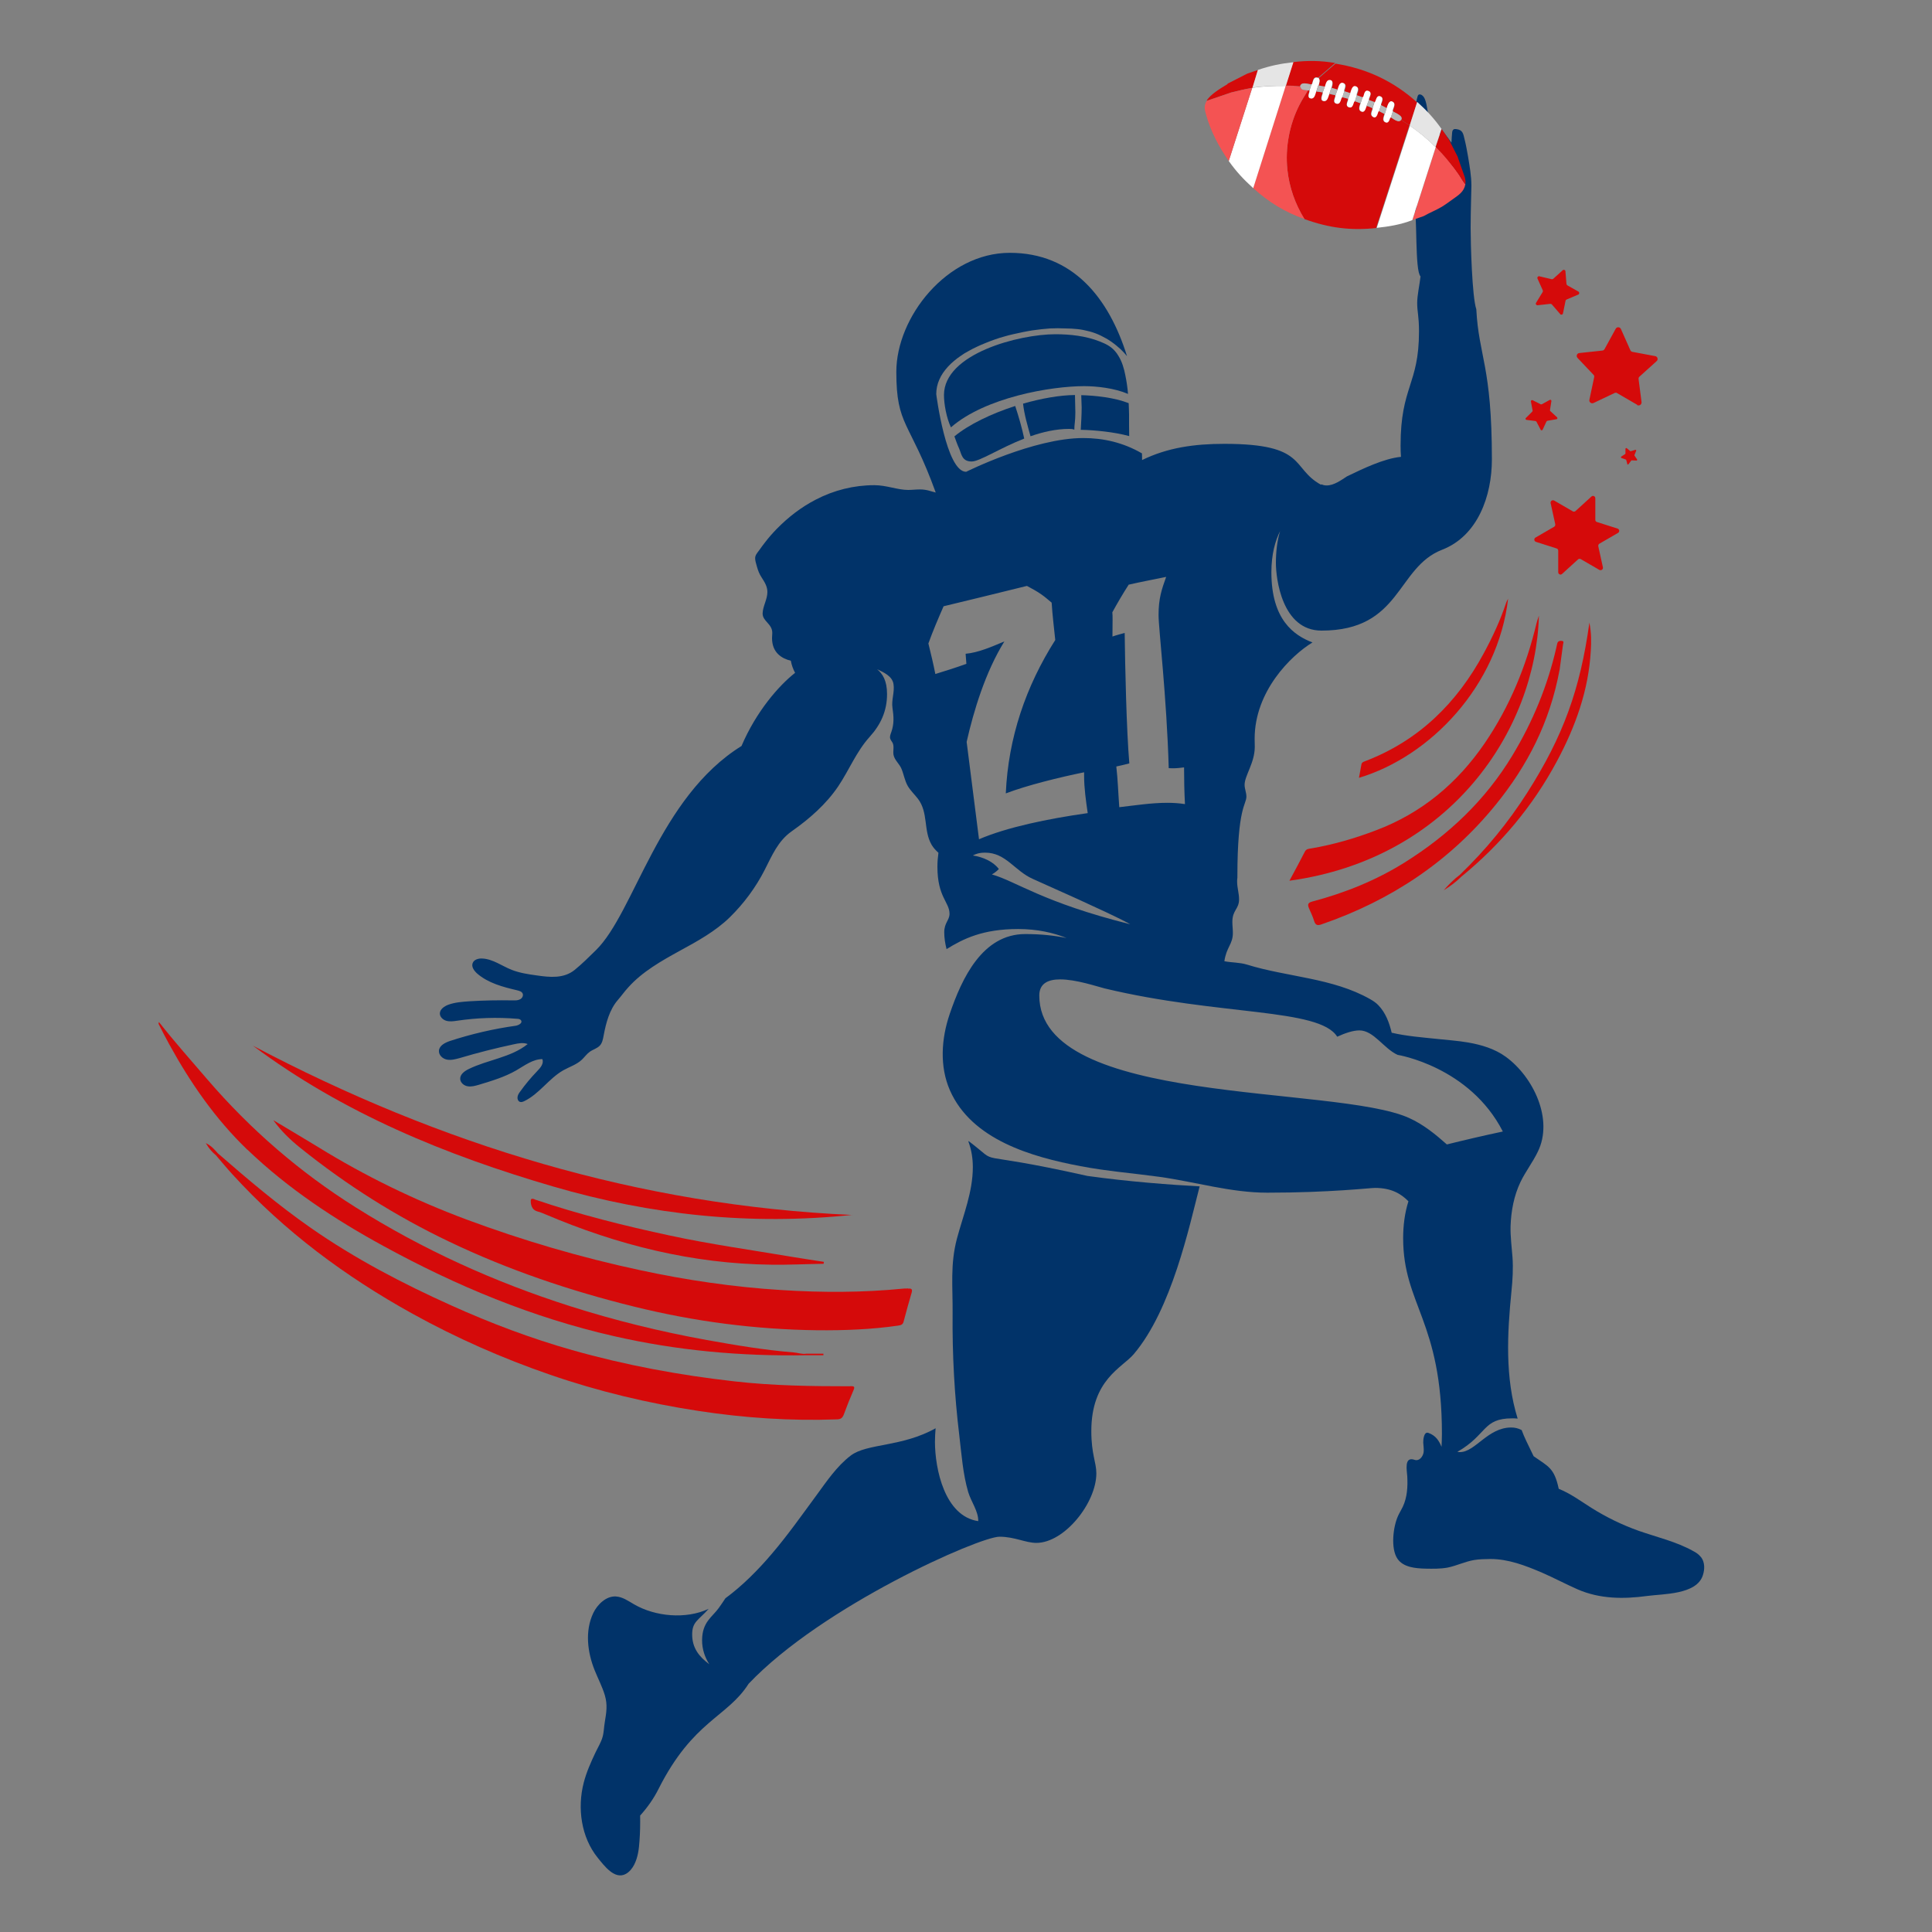 <?xml version="1.0" encoding="UTF-8"?><svg id="a" xmlns="http://www.w3.org/2000/svg" width="150" height="150" viewBox="0 0 150 150"><rect x="0" y="0" width="150" height="150" fill="#808080" stroke="none"/><defs><style>.b{fill:#f45353;}.c{fill:#fff;}.d{fill:#e5e5e5;}.e{fill:#013369;}.f{fill:#d50a0a;}.g{fill:#b7b7b7;}</style></defs><path class="f" d="M70.5,100.03c-.13.02-.26,0-.39.02-3.14.31-6.29.31-9.44.11-3.71-.23-7.38-.77-11-1.55-4.58-.98-9.07-2.3-13.46-3.93-4.01-1.5-7.84-3.36-11.49-5.61-1.16-.71-2.33-1.4-3.5-2.1.6.84,1.33,1.54,2.12,2.17,3.56,2.86,7.4,5.29,11.53,7.26,4.6,2.2,9.4,3.82,14.34,5.04,4.68,1.16,9.42,1.78,14.24,1.84,2.1.02,4.2-.06,6.28-.36.2-.03.36-.07.42-.29.2-.76.41-1.52.63-2.27.08-.27-.02-.34-.27-.31Z"/><path class="f" d="M66.01,107.63c-3,0-6-.04-8.98-.38-4.27-.48-8.48-1.26-12.61-2.43-3.21-.91-6.33-2.09-9.37-3.46-3.8-1.71-7.48-3.63-10.91-6.02-2.54-1.77-4.9-3.77-7.23-5.8-.25-.28-.48-.57-.93-.79.24.43.49.7.78.94h0c.43.5.84,1,1.29,1.49,4.03,4.42,8.76,7.93,13.98,10.82,3.42,1.89,6.98,3.46,10.67,4.73,3.76,1.3,7.62,2.22,11.56,2.82,3.55.54,7.12.78,10.71.65.28,0,.44-.1.54-.37.23-.63.48-1.26.75-1.88.13-.3.06-.33-.24-.33Z"/><path class="f" d="M19.22,89.27c3.15,3.02,6.76,5.4,10.57,7.48,5.65,3.09,11.54,5.54,17.84,6.98,4.93,1.13,9.91,1.58,14.96,1.49h1.34s0-.08,0-.12c-.44,0-.89,0-1.33,0t0,0c-.34.06-.66-.08-.99-.1-2.26-.18-4.5-.56-6.73-.96-3.59-.65-7.14-1.52-10.62-2.63-5.87-1.87-11.43-4.39-16.64-7.67-4.33-2.72-8.16-6.03-11.5-9.91-1.27-1.48-2.56-2.93-3.78-4.48-.02.08-.04.12-.03.14.27.53.54,1.07.83,1.59,1.65,3,3.58,5.8,6.07,8.19Z"/><path class="f" d="M121.09,51.99c.06-.45.16-1.19.26-1.93.01-.1.11-.27-.07-.3-.15-.02-.34,0-.38.22-.02.1-.04.2-.07.31-.68,2.97-1.83,5.75-3.4,8.35-2.09,3.47-4.95,6.18-8.37,8.32-2.22,1.39-4.63,2.36-7.16,3.03-.35.09-.4.23-.27.53.14.33.3.65.4.99.11.35.29.36.59.25,5.37-1.85,9.94-4.88,13.53-9.31,2.43-3,4.18-6.35,4.94-10.47Z"/><path class="f" d="M119.47,47.83c-.08.24-.14.41-.18.58-.8,3.33-2.08,6.45-4.01,9.28-2.13,3.12-4.9,5.44-8.46,6.78-1.63.62-3.3,1.11-5.02,1.4-.18.03-.38.03-.49.25-.38.74-.77,1.47-1.2,2.26,12.56-1.73,19.12-11.75,19.37-20.56Z"/><path class="f" d="M66.19,94.33c-16.55-.73-31.97-5.45-46.55-13.14,7.02,5.24,14.98,8.5,23.31,10.93,7.6,2.22,15.34,3.04,23.24,2.2Z"/><path class="f" d="M41.51,93.11c-.28-.09-.32-.02-.3.25.04.35.17.6.53.7.2.05.39.13.58.21,5.61,2.39,11.43,3.85,17.55,3.92,1.36.02,2.72-.05,4.08-.07,0-.05.01-.1.02-.15-.85-.13-1.7-.26-2.55-.4-3.14-.53-6.29-.97-9.4-1.64-3.55-.76-7.07-1.64-10.52-2.81Z"/><path class="f" d="M105.51,60.39c5.55-1.66,10.79-7.15,11.58-13.91-.05.1-.11.2-.15.31-.45,1.36-1.05,2.65-1.73,3.91-2.09,3.88-5.06,6.81-9.23,8.4-.13.05-.25.09-.28.25-.06.34-.13.68-.19,1.04Z"/><path class="f" d="M123.51,50.51c.04-.68.05-1.37-.11-2.17-.72,5.22-2.05,8.84-4.81,13.18-1.49,2.34-3.24,4.47-5.25,6.4-.46.35-.87.76-1.25,1.2.49-.3.95-.64,1.36-1.05h0c3.06-2.5,5.56-5.48,7.43-8.97,1.44-2.69,2.46-5.51,2.63-8.59Z"/><path class="f" d="M124.18,44.25l-1.45-.84c-.07-.04-.15-.03-.21.02l-1.24,1.13c-.12.11-.3.02-.3-.13v-1.68c0-.08-.05-.15-.13-.17l-1.6-.51c-.15-.05-.17-.25-.04-.33l1.45-.84c.07-.04.1-.12.09-.2l-.36-1.64c-.03-.15.13-.27.27-.2l1.45.84c.07.04.15.03.21-.02l1.24-1.13c.12-.11.3-.02.3.13v1.68c0,.08.05.15.13.17l1.6.51c.15.05.17.25.04.33l-1.45.84c-.07.04-.1.12-.09.2l.36,1.64c.03.15-.13.27-.27.2Z"/><path class="f" d="M126.36,36.08l-.1-.37s-.02-.03-.03-.03l-.36-.13s-.04-.06-.01-.09l.32-.21s.02-.02.02-.04v-.38s.06-.06.09-.04l.29.24s.03.01.04,0l.36-.11s.07.03.06.06l-.14.35s0,.03,0,.04l.21.31s0,.08-.04.08l-.38-.02s-.03,0-.04.02l-.23.3s-.07.02-.08-.02Z"/><path class="f" d="M127.1,31.42l-1.55-.9c-.06-.04-.14-.04-.21,0l-1.62.77c-.17.08-.36-.07-.32-.25l.37-1.75c.02-.07,0-.15-.06-.2l-1.23-1.3c-.13-.14-.05-.36.14-.38l1.78-.19c.07,0,.14-.05.18-.12l.86-1.57c.09-.17.33-.16.41.02l.73,1.64c.03.07.09.12.17.13l1.76.33c.19.03.25.27.11.39l-1.33,1.2c-.06.05-.08.12-.07.2l.23,1.78c.02.19-.18.32-.34.23Z"/><path class="f" d="M121.13,24.38l-.65-.75s-.07-.05-.11-.04l-.99.11c-.1.01-.18-.1-.12-.19l.52-.85s.02-.08,0-.12l-.41-.91c-.04-.1.04-.2.14-.18l.97.23s.08,0,.11-.03l.74-.67c.08-.07.2-.02.21.08l.08.99s.03.08.06.1l.87.49c.09.05.08.19-.01.23l-.92.39s-.07.05-.07.09l-.2.98c-.02.1-.15.14-.22.06Z"/><path class="f" d="M119.62,33.37l-.33-.63s-.04-.04-.07-.05l-.7-.09c-.07,0-.11-.1-.05-.15l.5-.5s.03-.05.02-.08l-.13-.7c-.01-.07.06-.13.13-.1l.63.32s.06.01.08,0l.62-.34c.07-.04.14.02.13.09l-.11.7s0,.06.03.08l.52.48c.05.05.03.14-.05.15l-.7.12s-.05.02-.07.05l-.3.64c-.03.07-.13.07-.16,0Z"/><path class="e" d="M87.57,30.58c-1.05-.45-2.44-.6-3.39-.6-2.58,0-7.68.87-10.35,3.2-.34-.72-.54-1.79-.54-2.51,0-3.22,5.85-4.72,8.64-4.72,1.16,0,2.36.13,3.45.56.45.18.84.36,1.17.73.11.12.21.26.29.4.28.45.43.98.53,1.49.1.48.17.97.21,1.46Z"/><path class="e" d="M79.52,34.05c-1.91.75-3.46,1.78-4.08,1.78-.77,0-.79-.6-.98-1.02-.15-.32-.26-.67-.36-.93,1.11-.92,2.88-1.77,4.72-2.36.27.82.52,1.68.7,2.53Z"/><path class="e" d="M83.46,30.66c0,.45.03.9.03,1.36,0,.71-.08.91-.08,1.34-.11-.05-.25-.06-.4-.06-1.03,0-2.05.24-3,.57-.23-.82-.49-1.7-.58-2.53,1.43-.41,2.86-.66,4.02-.67Z"/><path class="e" d="M87.67,33.85c0-.32-.01-.62-.01-.87h0c0-.27,0-.54,0-.8,0-.29-.02-.59-.03-.88-1.13-.44-2.59-.59-3.68-.62,0,.03,0,.06,0,.08,0,.3.03.61.03.87,0,.58-.04,1.16-.07,1.74,1.03.02,2.57.16,3.77.49Z"/><path class="e" d="M132.03,120.86c-.15-.19-.35-.32-.56-.43-1.32-.74-2.82-1.08-4.25-1.58-1.29-.46-2.52-1.06-3.68-1.79-.82-.52-1.62-1.11-2.52-1.47-.35-1.62-.79-1.72-1.95-2.53-.18-.39-.38-.77-.56-1.16-.14-.29-.26-.58-.37-.87-.25-.13-.51-.2-.81-.2-1.82,0-2.79,1.91-3.98,1.91-.07,0-.14,0-.2-.02,2.34-1.34,1.94-2.6,4.26-2.6.14,0,.28,0,.42.02-.99-3.18-.81-6.59-.48-9.9.09-.87.14-1.75.08-2.62-.06-.82-.17-1.59-.15-2.42.04-1.18.26-2.36.77-3.43.39-.81.95-1.53,1.34-2.34,1.25-2.52-.35-5.83-2.48-7.38-.85-.62-1.89-.93-2.92-1.11-.8-.14-1.62-.19-2.43-.28-1.13-.12-2.36-.21-3.51-.48-.19-.79-.47-1.55-1.04-2.14-.18-.19-.41-.34-.64-.47-2.9-1.65-6.44-1.71-9.56-2.68-.55-.17-1.18-.15-1.75-.26.16-1.11.66-1.31.66-2.2,0-.28-.04-.57-.04-.85,0-.94.52-.98.52-1.76,0-.46-.15-.9-.15-1.36,0-.1,0-.21.02-.31v-.08c0-5.44.7-5.58.7-6.23,0-.3-.14-.6-.14-.91,0-.71.79-1.7.79-2.95,0-.21-.01-.42-.01-.63,0-3.67,2.81-6.45,4.49-7.47-1.44-.55-3.19-1.76-3.19-5.45,0-1.39.3-2.46.68-3.2-.23.72-.33,1.62-.33,2.49,0,1.14.45,5.24,3.54,5.24,6.21,0,5.8-4.9,9.37-6.28,2.76-1.07,3.86-4.17,3.86-7.01,0-7.28-1.02-7.99-1.21-11.66-.33-.96-.44-5.12-.44-6.29,0-1.49.06-2.87.06-3.3,0-.75-.14-1.52-.26-2.26-.08-.43-.15-.87-.26-1.3-.12-.48-.13-.78-.68-.84-.06,0-.12-.01-.17.02-.1.05-.12.17-.13.28-.02.25-.04.51-.05.76-.67-.95-1.69-2.15-1.7-2.16-.04-.04-.08-.08-.12-.12-.04-.25-.08-.49-.13-.73-.06-.25-.13-.53-.34-.68-.08-.06-.21-.09-.28-.02-.03.03-.05.08-.06.12-.04.14-.08.29-.1.44,1.54,1.45,2.47,3.32,2.47,5.36,0,1.11-.57.87-1.07,1.84-.24,1.68-.32.09-1.55,1.01.24.58.03,4.88.48,5.32-.08.69-.26,1.47-.26,2.06,0,.72.14,1,.14,2.21,0,4.15-1.43,4.26-1.43,8.87,0,.29.01.58.03.87-1.34.13-2.97.93-4.2,1.52-.41.27-1,.7-1.56.7-.14,0-.27-.02-.39-.08-.02,0-.05,0-.07.02-2.34-1.29-1.03-3.17-7.49-3.17-2.32,0-4.41.29-6.39,1.26,0-.17,0-.35-.01-.52-1.47-.85-3-1.19-4.56-1.19-3.85,0-9.08,2.62-9.09,2.62-1.55,0-2.32-6.01-2.32-6.03,0-.19.02-.39.06-.58.04-.19.1-.37.18-.55.08-.18.17-.35.28-.51.12-.17.24-.33.38-.48.15-.16.3-.31.46-.44.17-.15.35-.28.54-.41.19-.14.39-.26.6-.37.21-.12.42-.23.64-.33.23-.11.46-.21.69-.3.23-.1.47-.18.71-.27s.48-.16.73-.23c.25-.07.49-.14.74-.19.25-.06.49-.11.74-.16.24-.05.48-.09.72-.13.23-.03.46-.06.7-.09.22-.02.44-.04.66-.06.4-.02.8-.02,1.2,0,.31,0,.62.02.92.05.32.03.63.1.94.18.31.08.6.19.89.33.28.14.56.29.81.47.26.18.5.38.73.59.17.17.34.34.49.53-1.41-4.53-4.21-8.02-9.1-8.02s-8.81,5-8.81,9.24,1.03,3.77,3.06,9.37c-.36-.08-.67-.24-1.23-.24-.31,0-.61.04-.91.04-.83,0-1.68-.37-2.63-.37-1.58,0-3.14.39-4.54,1.12-1.13.58-2.15,1.37-3.04,2.28-.32.33-.63.68-.91,1.05-.15.19-.29.38-.43.58-.1.15-.26.31-.31.49-.07.23.06.58.12.81.08.29.19.58.36.83.23.36.45.7.45,1.13,0,.58-.35,1.09-.37,1.66v.02c0,.6.75.79.75,1.5,0,.14-.02.27-.02.4,0,1.14.76,1.59,1.46,1.76.06.33.17.64.33.94-1.24.97-3.01,2.98-4.16,5.68-6.44,4-8.31,12.92-11.3,15.85-.54.53-1.07,1.06-1.66,1.54-.85.68-1.92.57-2.95.42-.66-.09-1.31-.19-1.93-.43-.76-.3-1.46-.84-2.28-.88-.3-.02-.65.08-.75.35-.12.29.11.6.34.81.86.75,2.01,1.05,3.12,1.31.16.04.35.09.42.25.07.17-.04.37-.21.45-.17.09-.36.08-.54.08-1.13-.02-2.26,0-3.39.07-.55.04-1.12.08-1.64.27-.31.12-.65.35-.65.68,0,.27.25.5.52.57s.55.03.82-.01c1.54-.23,3.11-.28,4.67-.15.11,0,.24.03.3.13.12.2-.19.37-.42.41-1.73.24-3.44.64-5.1,1.18-.38.13-.83.35-.86.75-.03.35.29.64.63.7.34.06.68-.04,1.01-.13,1.38-.41,2.76-.76,4.17-1.06.36-.08.74-.15,1.08-.02-1.3,1.05-3.1,1.21-4.6,1.95-.32.16-.66.41-.64.77.02.29.3.52.59.56.29.05.59-.04.87-.12.99-.3,2-.6,2.9-1.12.64-.37,1.28-.87,2.02-.87.13.34-.15.68-.41.94-.48.5-.93,1.04-1.33,1.6-.09.12-.17.25-.19.41-.02.15.05.32.19.37.11.04.23-.01.34-.06,1.16-.56,1.9-1.75,3.02-2.39.48-.27,1.04-.44,1.45-.83.21-.2.37-.44.61-.61.25-.18.58-.26.79-.49.19-.21.24-.52.29-.79.18-.96.45-1.99,1.1-2.74.28-.32.52-.67.81-.98,1.09-1.22,2.58-2.06,4-2.84,1.36-.74,2.78-1.52,3.89-2.61,1.08-1.06,2-2.3,2.69-3.65.58-1.13,1.03-2.26,2.11-3.02,1.38-.97,2.67-2.1,3.61-3.49.85-1.27,1.41-2.7,2.44-3.84.86-.95,1.35-2.01,1.35-3.32,0-1.07-.36-1.59-.77-1.93.51.24,1.18.54,1.27,1.15.1.62-.17,1.23-.08,1.84.1.66.14,1.25-.09,1.89-.06.17-.14.35-.08.52.04.12.13.21.18.31.14.28.02.62.07.93.08.42.46.7.62,1.09.18.43.25.91.48,1.32.21.37.54.67.8,1.01.82,1.08.41,2.45,1.06,3.57.14.24.33.44.53.62-.05.36-.08.71-.08,1.08,0,2.37.94,2.74.94,3.66,0,.49-.41.7-.41,1.43,0,.44.07.87.18,1.31,1.29-.8,2.81-1.56,5.55-1.56,1.51,0,2.75.29,3.77.7-.91-.19-1.98-.31-3.21-.31-3.32,0-4.92,3.42-5.87,6.22-.65,1.91-.79,4.06.02,5.91,1.69,3.85,6.37,5.18,10.14,5.89,2.03.39,4.09.55,6.13.83,2.79.39,5.53,1.23,8.37,1.23,4.87,0,7.97-.37,8.36-.37,1.25,0,2,.43,2.6,1.04-.29.91-.41,1.89-.41,2.86,0,5.18,3.01,6.42,3.01,15.21,0,.37-.02.68-.03.99-.19-.45-.43-.87-1.02-1.08-.36-.13-.41.57-.4.76.01.25.06.49.03.73-.04.33-.33.73-.71.6-.84-.29-.58.87-.56,1.29.04.79,0,1.62-.35,2.36-.11.23-.25.45-.36.69-.39.83-.6,2.57-.04,3.36.46.65,1.38.73,2.18.75.56.01,1.13.02,1.69-.08.7-.14,1.36-.47,2.07-.59.41-.07.84-.07,1.26-.08,1.41,0,2.72.51,4.01,1.06.94.41,1.84.89,2.77,1.3,1.73.75,3.56.76,5.4.51,1.23-.17,3.84-.09,4.32-1.61.15-.46.16-1.01-.14-1.4ZM87.65,45.39c.95-.22,1.93-.4,2.89-.6-.35.98-.59,1.67-.59,2.97,0,1.04.63,6.31.79,11.88.11,0,.21.01.32.01.28,0,.58-.03.87-.07,0,.95.02,1.9.07,2.85-.45-.07-.91-.1-1.37-.1-1.24,0-2.5.2-3.73.34-.08-1.06-.11-2.12-.23-3.16.33-.07.68-.15,1.01-.24-.22-2.58-.33-7.53-.36-10.13-.32.09-.64.17-.95.28,0-.43.01-.86.01-1.29,0-.27,0-.45-.02-.59.39-.71.82-1.45,1.28-2.16ZM74.97,50.76c.02.26.04.52.06.78-.8.29-1.6.54-2.41.79-.15-.76-.35-1.61-.54-2.37.35-.98.77-1.95,1.18-2.89,1.6-.38,4.4-1.07,6.47-1.58.39.21.79.42,1.15.68.27.19.52.41.77.62.06.97.18,1.93.28,2.9-2.28,3.59-3.65,7.58-3.84,11.91,1.64-.63,4.21-1.26,6.08-1.64v.27c0,.96.14,1.93.28,2.9-3.11.44-6.28,1.1-8.44,2.03l-.96-7.56c.55-2.43,1.46-5.43,2.93-7.8-.98.41-2.01.87-3.02.96ZM77.01,67.89c.19-.11.37-.24.54-.42-.43-.57-1.21-.93-2.02-1.05.23-.12.49-.22.96-.22,1.61,0,2.28,1.41,3.7,2.04,5.46,2.43,7,3.2,7.56,3.52-6.79-1.7-8.85-3.33-10.74-3.87ZM112.33,88.85c-.89-.79-1.82-1.55-2.93-2.05-5.74-2.59-28.71-.9-28.71-9.51,0-.96.72-1.25,1.62-1.25,1.25,0,2.85.55,3.45.7,8.92,2.14,16.67,1.51,18.06,3.75.61-.28,1.23-.49,1.72-.49,1.12,0,1.89,1.41,2.97,1.9.02,0,5.59.91,8.17,5.95-1.46.31-2.92.65-4.37,1.01Z"/><path class="e" d="M75.19,88.64c.24.65.34,1.31.34,1.98,0,1.92-.74,3.71-1.23,5.53-.54,2.03-.32,3.78-.34,5.83-.03,3.16.14,6.33.52,9.47.17,1.44.28,2.99.69,4.39.22.74.8,1.5.78,2.26-2.61-.38-3.36-4.07-3.36-6.15,0-.35.02-.71.05-1.06-2.62,1.47-5.33,1.16-6.59,2.12-1.08.82-1.89,2.03-2.68,3.11-1.12,1.52-2.21,3.07-3.44,4.51-1.08,1.27-2.27,2.47-3.61,3.46-.17.26-.34.51-.52.76-.5.7-1.29,1.08-1.29,2.51,0,.7.22,1.32.56,1.85-.79-.58-1.33-1.26-1.33-2.31,0-1,.48-1.09,1.28-1.99-1.77.83-4.15.6-5.79-.35-.45-.26-.89-.58-1.41-.61-.77-.05-1.46.65-1.76,1.29-.66,1.39-.45,3.05.11,4.44.26.65.59,1.27.79,1.94.22.75.12,1.33,0,2.06-.07.39-.07.82-.18,1.19-.11.4-.36.8-.54,1.18-.36.76-.71,1.54-.92,2.36-.51,1.97-.2,4.24,1.09,5.83.49.6,1.31,1.73,2.18,1.25.29-.16.51-.44.66-.74.28-.56.36-1.2.4-1.83.05-.65.06-1.3.05-1.96.58-.64,1.08-1.36,1.43-2.07,2.68-5.31,5.33-5.55,6.99-8.16,5.74-6.05,17.92-11.42,19.48-11.42,1.17,0,2.03.48,2.86.48,2.19,0,4.66-3.11,4.66-5.4,0-.86-.39-1.47-.39-3.28,0-4,2.39-4.91,3.29-5.97,2.95-3.47,4.32-9.93,5.12-13.03-2.22-.12-5.48-.36-8.71-.81-9.66-2.16-6.45-.6-9.23-2.71Z"/><path class="e" d="M47.46,125.26c.04-.15-.02-.54-.21-.59-.51-.15-.68,1.01-.68,1.28,0,.48.12.99.27,1.33.03,0,.04,0,.07,0,0,0,0,0,0,0,.36-.36.19-.9.3-1.36.06-.27.19-.47.24-.66Z"/><path class="b" d="M111.95,16.05c-.45.27-.97.47-1.42.73l-.87.3,1.82-5.67c.65.64,1.3,1.41,1.81,2.17.16.24.29.5.48.72-.1.59-.52.84-.98,1.17-.25.18-.59.43-.84.58Z"/><path class="f" d="M97.25,6.81s-.02.01-.03.01c-.55.09-1.1.23-1.64.36l-1.9.65c.25-.48,1.13-1,1.61-1.29l.03-.05,1.51-.77c.27-.09.56-.19.84-.29l-.42,1.38Z"/><path class="f" d="M113.18,12.2l.55,1.57c.05.21.07.33.04.54-.19-.22-.32-.48-.48-.72-.52-.75-1.17-1.53-1.81-2.17,0,0,0-.02-.01-.03l.46-1.37c.17.24.34.47.48.72l.05.03.73,1.43Z"/><path class="f" d="M106.89,17.7c-2.01.22-3.71,0-5.61-.69-.73-1.16-1.19-2.49-1.33-3.85-.18-1.69.15-3.47.92-4.98.2-.4.45-.78.68-1.17h.11s.02.06,0,.1c-.05.18-.19.5.13.53.27.03.32-.32.39-.54l.49.07s.02.05,0,.08c-.05.18-.24.58.11.6.26.02.33-.36.4-.56l.48.11s.02.05,0,.08c-.06.2-.22.47.08.56s.33-.25.4-.44c.01-.03.05-.05.06-.06l.45.12s.02.05,0,.08c-.06.2-.22.47.06.58s.33-.23.4-.41c.01-.03.05-.05.06-.06l.44.16c-.07.2-.19.52.04.63.28.14.36-.23.42-.41.16-.03.31.12.47.15,0,0,.02.05,0,.08-.06.19-.21.45.02.59.28.18.36-.21.42-.38.01-.03.05-.05.06-.06l.44.23c-.06.2-.2.5.02.62.26.15.34-.14.4-.31.01-.03.05-.05.06-.06.18.12.63.48.8.19.2.17.44.29.65.44,0,0,0,.02.01.03l-2.57,7.93Z"/><path class="b" d="M101.28,17.01c-1.55-.56-2.77-1.31-3.99-2.41l2.52-7.94s.02-.01.03-.01c.13,0,1.06.03,1.1.07.06.06.05.16.15.23.05.03.37.05.46.06-.23.39-.48.76-.68,1.17-.76,1.51-1.09,3.29-.92,4.98.14,1.36.61,2.69,1.33,3.85Z"/><path class="c" d="M97.29,14.6c-.75-.68-1.3-1.27-1.89-2.1l1.82-5.67s.02-.01.03-.01c.84-.13,1.72-.16,2.57-.15l-2.52,7.94Z"/><path class="c" d="M109.65,17.09c-.89.35-1.82.5-2.76.6l2.57-7.93c.68.47,1.33.99,1.91,1.58l.09.05s0,.02.01.03l-1.82,5.67Z"/><path class="b" d="M95.4,12.5c-.75-1.07-1.41-2.32-1.76-3.59-.12-.43-.18-.67.04-1.07l1.9-.65c.54-.14,1.09-.27,1.64-.36l-1.82,5.67Z"/><path class="f" d="M110.03,7.92l-.58,1.82c-.21-.15-.45-.27-.65-.44.18-.3-.48-.53-.65-.65,0,0-.02-.05,0-.08.06-.21.25-.51,0-.65-.29-.17-.4.29-.47.49l-.44-.23s-.02-.05,0-.08c.06-.19.22-.47-.02-.59-.29-.15-.35.19-.42.38-.01.03-.05.05-.06.06l-.44-.16s-.02-.05,0-.08c.06-.2.25-.51-.03-.62s-.33.25-.4.43c-.01.03-.05.05-.06.06l-.44-.16s-.02-.05,0-.08c.06-.2.22-.5-.06-.61s-.37.32-.44.53l-.47-.15s-.02-.05,0-.08c.05-.18.2-.48-.08-.56-.3-.1-.36.31-.44.53l-.49-.14c.05-.18.21-.59-.12-.61-.27-.02-.32.32-.39.52l-.51-.09c.05-.18.17-.46,0-.6l1.32-1.14c2.44.39,4.52,1.37,6.36,3.03Z"/><path class="f" d="M102.35,6.03s-.17-.03-.19-.03c-.21.03-.24.32-.3.49-.01.03-.05.05-.06.06-.29-.01-.77-.24-.87.16-.04-.04-.96-.07-1.1-.07l.58-1.82c1.15-.13,2.09-.12,3.25.07l-1.32,1.14Z"/><path class="d" d="M111.92,10.02l-.46,1.37-.09-.05c-.58-.59-1.24-1.1-1.91-1.58,0,0,0-.02-.01-.03l.58-1.82c.75.68,1.3,1.27,1.89,2.1Z"/><path class="d" d="M99.84,6.65s-.02.01-.03.01c-.85,0-1.73.02-2.57.15l.42-1.38c.98-.33,1.75-.49,2.76-.6l-.58,1.82Z"/><path class="c" d="M105.34,7.39c-.03.1-.11.37-.15.47,0,0-.04.03-.06.06-.07.18-.12.51-.4.41s-.12-.38-.06-.58c0-.03-.01-.07,0-.08.03-.1.12-.31.16-.44.07-.2.15-.64.44-.53s.12.41.06.61c0,.03.01.07,0,.08Z"/><path class="c" d="M107.22,8.16c-.03.11-.11.35-.15.47,0,0-.04.03-.06.06-.06.17-.14.56-.42.38-.22-.14-.08-.4-.02-.59,0-.03-.01-.07,0-.08.03-.1.11-.36.15-.47,0,0,.04-.03.06-.06.07-.19.14-.52.42-.38.24.12.08.4.02.59,0,.03.01.07,0,.08Z"/><path class="c" d="M104.37,7.08c-.03.11-.11.36-.15.47,0,0-.04.03-.06.06-.07.19-.12.52-.4.44s-.13-.37-.08-.56c0-.03-.01-.07,0-.08.03-.1.12-.31.16-.44.08-.21.14-.62.44-.53.27.09.13.38.08.56,0,.03.01.07,0,.08Z"/><path class="c" d="M102.34,6.64c-.04.14-.1.33-.15.47-.07.21-.13.56-.39.54-.32-.03-.18-.35-.13-.53,0-.03-.01-.08,0-.08.04-.12.11-.35.15-.47,0,0,.04-.03.06-.06.06-.17.08-.46.3-.49.02,0,.18.02.19.03.16.15.04.43,0,.6Z"/><path class="c" d="M108.14,8.64c-.03.12-.11.35-.15.47,0,0-.04.03-.06.06-.06.17-.14.46-.4.31-.22-.13-.08-.42-.02-.62.04-.14.1-.33.15-.47.07-.2.18-.66.47-.49.25.14.06.44,0,.65,0,.03.01.07,0,.08Z"/><path class="c" d="M103.36,6.82c-.04.14-.1.33-.15.47-.07.2-.14.58-.4.56-.35-.02-.16-.42-.11-.6,0-.03-.01-.07,0-.08.03-.1.12-.31.16-.44.07-.2.12-.54.39-.52.32.02.17.43.12.61Z"/><path class="c" d="M106.28,7.76c-.03.12-.13.34-.18.48-.07.19-.14.55-.42.41-.24-.11-.11-.43-.04-.63.05-.14.1-.33.15-.47,0,0,.04-.03.06-.06.07-.19.1-.55.4-.43s.09.42.03.62c0,.03.01.07,0,.08Z"/><path class="g" d="M108.79,9.3c-.17.3-.62-.07-.8-.19.04-.12.11-.35.15-.47.18.13.83.35.65.65Z"/><path class="g" d="M101.66,7.02h-.11c-.09-.02-.41-.04-.46-.08-.1-.06-.09-.17-.15-.23.1-.4.58-.18.87-.16-.04.11-.11.35-.15.47Z"/><path class="g" d="M107.51,8.86l-.44-.23c.04-.11.12-.35.15-.47l.44.23c-.05.14-.11.33-.15.47Z"/><path class="g" d="M102.69,7.17l-.49-.07c.05-.14.11-.32.15-.47l.51.09c-.04.12-.14.34-.16.44Z"/><path class="g" d="M106.56,8.39c-.15-.03-.31-.18-.47-.15.05-.14.14-.36.18-.48l.44.16c-.04.1-.12.36-.15.47Z"/><path class="g" d="M105.63,8.02l-.44-.16c.03-.1.12-.37.15-.47l.44.16c-.05.14-.1.32-.15.47Z"/><path class="g" d="M103.69,7.39l-.48-.11c.05-.14.11-.33.15-.47l.49.14c-.04.13-.13.34-.16.44Z"/><path class="g" d="M104.67,7.67l-.45-.12c.04-.1.12-.36.15-.47l.47.15c-.04.13-.13.34-.16.44Z"/></svg>
